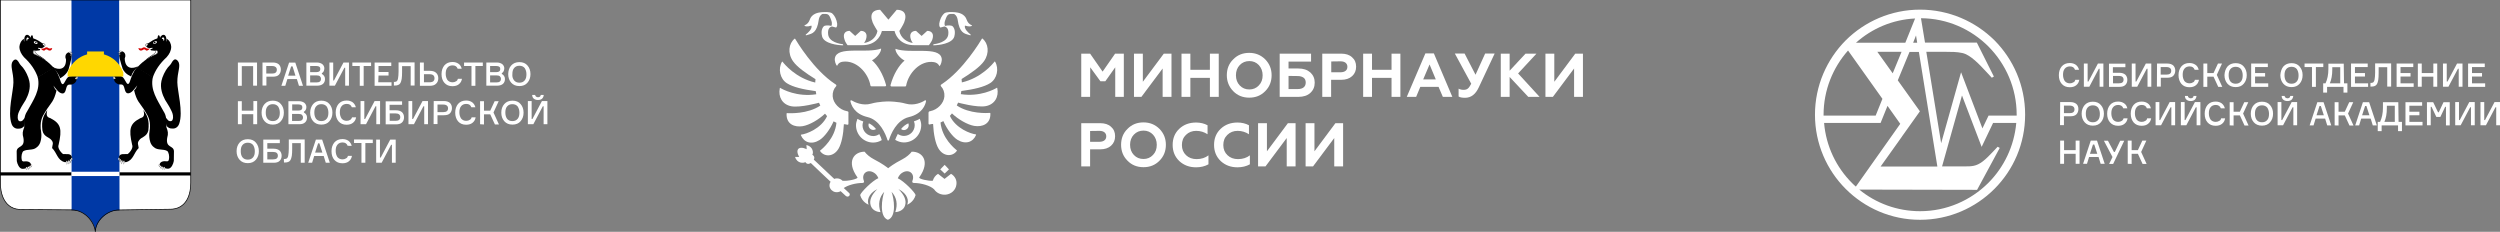 <?xml version="1.0" encoding="UTF-8"?> <!-- Generator: Adobe Illustrator 25.4.1, SVG Export Plug-In . SVG Version: 6.00 Build 0) --> <svg xmlns="http://www.w3.org/2000/svg" xmlns:xlink="http://www.w3.org/1999/xlink" id="Layer_1" x="0px" y="0px" viewBox="0 0 1920 178" style="enable-background:new 0 0 1920 178;" xml:space="preserve"><rect x="0" y="0" width="1920" height="178" fill="#808080" stroke="none"/> <style type="text/css"> .st0{fill:#FFFFFF;} .st1{fill-rule:evenodd;clip-rule:evenodd;fill:#FFFFFF;} .st2{fill:none;stroke:#000000;stroke-width:0.539;stroke-miterlimit:22.93;} .st3{fill-rule:evenodd;clip-rule:evenodd;fill:#0039A6;} .st4{fill:none;stroke:#000000;stroke-width:0.118;stroke-miterlimit:22.93;} .st5{fill-rule:evenodd;clip-rule:evenodd;fill:#D81200;} .st6{fill-rule:evenodd;clip-rule:evenodd;} .st7{fill:none;stroke:#000000;stroke-width:0.269;stroke-miterlimit:22.93;} .st8{fill-rule:evenodd;clip-rule:evenodd;fill:#D20000;} .st9{fill:none;stroke:#000000;stroke-width:0.118;stroke-miterlimit:22.931;} .st10{fill-rule:evenodd;clip-rule:evenodd;fill:#FFD700;} </style> <g> <g> <path class="st0" d="M837.2,74.4h-6.8V41.2h6.8l9.6,13.8l9.6-13.8h6.7v33.2h-6.6V51.7l-7.6,10.7h-3.8l-7.8-10.7L837.2,74.4 L837.2,74.4z"></path> <path class="st0" d="M876.6,74.4h-5.7V41.2h6.8v21.6l16.1-21.6h5.9v33.2h-6.8V52.6L876.6,74.4z"></path> <path class="st0" d="M914.2,74.4h-6.8V41.2h6.8v12.4h15V41.2h6.8v33.2h-6.8V59.8h-15V74.4z"></path> <path class="st0" d="M942.2,57.8c0-4.9,1.6-9,4.9-12.2c3.3-3.4,7.4-5,12.3-5c4.9,0,9,1.7,12.3,5c3.3,3.4,4.9,7.4,4.9,12.2 s-1.6,8.9-4.9,12.2c-3.3,3.4-7.4,5-12.3,5c-5,0-9.1-1.7-12.3-5C943.9,66.7,942.2,62.6,942.2,57.8z M952.1,65.6 c2,2.1,4.4,3.1,7.4,3.1c2.9,0,5.3-1,7.3-3.1s2.9-4.6,2.9-7.8c0-3.1-1-5.7-2.9-7.8c-2-2.1-4.4-3.1-7.3-3.1s-5.4,1-7.4,3.1 c-1.9,2-2.9,4.6-2.9,7.8S950.2,63.6,952.1,65.6z"></path> <path class="st0" d="M997.1,74.4h-14.3V41.2h24.1v6.1h-17.3v5.3h7.5c3.9,0,6.9,1,9.2,3c2.3,2.1,3.4,4.7,3.4,7.9 c0,3.2-1.1,5.8-3.4,7.9C1004.1,73.4,1001,74.4,997.1,74.4z M989.6,58.3v10.1h7c2,0,3.5-0.4,4.6-1.3s1.6-2.1,1.6-3.7 c0-1.6-0.5-2.9-1.6-3.7s-2.6-1.3-4.6-1.3L989.6,58.3L989.6,58.3z"></path> <path class="st0" d="M1022.4,74.4h-6.9V41.2h14.5c3.6,0,6.4,0.9,8.4,2.8c2.1,1.8,3.1,4.2,3.1,7.2s-1,5.4-3.1,7.3 c-2.1,1.9-4.9,2.8-8.4,2.8h-7.7v13.1H1022.4z M1022.4,47.2v8.3h7.2c1.6,0,2.9-0.4,3.8-1.1c0.9-0.7,1.4-1.7,1.4-3.1 s-0.5-2.3-1.4-3.1c-0.9-0.7-2.2-1.1-3.8-1.1L1022.4,47.2L1022.4,47.2z"></path> <path class="st0" d="M1053.7,74.4h-6.8V41.2h6.8v12.4h15V41.2h6.8v33.2h-6.8V59.8h-15V74.4z"></path> <path class="st0" d="M1087.6,74.4h-7.2l14.3-33.4h6.5l14.2,33.4h-7.3l-3.3-7.7h-14L1087.6,74.4z M1097.9,49.5L1093,61h9.7 L1097.9,49.5z"></path> <path class="st0" d="M1125.2,75.1c-2.3,0-4-0.3-5-1v-6c1.1,0.6,2.4,0.9,3.8,0.9c1.4,0,2.5-0.3,3.3-1c0.8-0.6,1.6-1.8,2.6-3.7 l-12.6-23.2h7.5l8.4,16.3l7.4-16.3h7.3l-12.2,26C1133.2,72.5,1129.7,75.1,1125.2,75.1z"></path> <path class="st0" d="M1159.4,74.4h-6.8V41.2h6.8v13.1l12.2-13.1h8.4l-14.1,15.2l16.5,18h-8.7l-14.3-15.3L1159.4,74.4L1159.4,74.4z "></path> <path class="st0" d="M1192.6,74.4h-5.7V41.2h6.8v21.6l16.1-21.6h5.9v33.2h-6.8V52.6L1192.6,74.4z"></path> <path class="st0" d="M837.2,127.8h-6.8V94.6h14.5c3.6,0,6.4,0.9,8.4,2.8c2.1,1.8,3.1,4.2,3.1,7.2s-1,5.4-3.1,7.3s-4.9,2.8-8.4,2.8 h-7.7V127.8z M837.2,100.6v8.3h7.2c1.6,0,2.9-0.4,3.8-1.1c0.9-0.7,1.4-1.7,1.4-3.1s-0.5-2.3-1.4-3.1c-0.9-0.7-2.2-1.1-3.8-1.1 L837.2,100.6L837.2,100.6z"></path> <path class="st0" d="M861,111.2c0-4.9,1.6-9,4.9-12.2c3.3-3.4,7.4-5,12.3-5c4.9,0,9,1.7,12.3,5c3.3,3.4,4.9,7.4,4.9,12.2 c0,4.8-1.6,8.9-4.9,12.2c-3.3,3.4-7.4,5-12.3,5c-5,0-9.1-1.7-12.3-5C862.6,120.1,861,116,861,111.2z M870.8,119 c2,2.1,4.4,3.1,7.4,3.1c2.9,0,5.3-1,7.3-3.1s2.9-4.6,2.9-7.8c0-3.1-1-5.7-2.9-7.8c-2-2.1-4.4-3.1-7.3-3.1c-2.9,0-5.4,1-7.4,3.1 c-1.9,2-2.9,4.6-2.9,7.8S868.9,117,870.8,119z"></path> <path class="st0" d="M918.6,128.5c-5.2,0-9.4-1.6-12.9-4.8c-3.4-3.3-5.1-7.4-5.1-12.4c0-5.1,1.7-9.2,5.1-12.4 c3.4-3.2,7.7-4.8,12.9-4.8c3.2,0,6.2,0.7,8.8,2.1v6.9c-2.6-1.7-5.5-2.6-8.7-2.6c-3.1,0-5.8,1-7.9,3.1c-2.1,2-3.1,4.6-3.1,7.8 s1.1,5.8,3.2,7.8c2.1,2,4.8,3,8.1,3c3.6,0,6.7-1,9.1-2.9v6.9C925.4,127.7,922.2,128.5,918.6,128.5z"></path> <path class="st0" d="M950.4,128.5c-5.2,0-9.4-1.6-12.9-4.8c-3.4-3.3-5.1-7.4-5.1-12.4c0-5.1,1.7-9.2,5.1-12.4 c3.4-3.2,7.7-4.8,12.9-4.8c3.2,0,6.2,0.7,8.8,2.1v6.9c-2.6-1.7-5.5-2.6-8.7-2.6c-3.1,0-5.8,1-7.9,3.1c-2.1,2-3.1,4.6-3.1,7.8 s1.1,5.8,3.2,7.8c2.1,2,4.8,3,8.1,3c3.6,0,6.7-1,9.1-2.9v6.9C957.2,127.7,954,128.5,950.4,128.5z"></path> <path class="st0" d="M971.9,127.8h-5.7V94.6h6.8v21.6l16.1-21.6h5.9v33.2h-6.8V106L971.9,127.8z"></path> <path class="st0" d="M1008.4,127.8h-5.7V94.6h6.8v21.6l16.1-21.6h5.9v33.2h-6.8V106L1008.4,127.8z"></path> </g> <g> <path class="st0" d="M713.1,86.5c0.1-0.6,0.3-0.9,0.8-1c0.3-0.1,0.4-0.1,0.8-0.2c5.1-1,10.2-5.8,10.6-11.3 c0.2-3.1-0.8-5.8-2.6-7.7c-0.4-0.4-0.3-1.1,0.2-1.4c0.2-0.1,0.4-0.3,0.6-0.4c16.3-10.8,29.4-32.7,30.7-34.9c0.1-0.1,0.2-0.1,0.3,0 c4.6,3.7,5.6,11.2,1.2,17.4c-3,4.3-9.9,9.2-17.2,13.7c0.1,0.8,0.2,1.7,0.2,2.6c15.1-3.5,23.8-14.3,25.1-16c0.1-0.1,0.3-0.1,0.4,0 c3.2,5.4,1.6,13.1-3.7,16.5c-4.7,3-12.5,4.8-22.2,6.1c-0.1,0.8-0.3,1.6-0.4,2.4c14.8,2.3,25.9-3.8,27.7-4.9c0.1-0.1,0.3,0,0.3,0.2 c1.4,6.8-2,12.6-8.8,13.9c-6.8,1.3-21.3-2.7-21.3-2.7l0,0c-0.3,0.8-0.6,1.5-1,2.2c9.7,6.6,23.4,5.9,25.5,5.7 c0.1,0,0.3,0.1,0.3,0.3c0.4,8.3-6.3,10.7-12.4,9.7c-5.2-0.9-12.3-5-17.1-9.6c-0.5,0.7-1.1,1.3-1.6,1.9 c4.5,9.7,16.1,13.8,19.9,14.2c0.2,0,0.3,0.3,0.2,0.5c-2.4,5.6-8.2,7.5-14.4,3.6c-3.6-2.3-8-8.1-10.7-14.3 c-0.7,0.4-1.5,0.8-2.2,1.1c1.2,12.1,10.7,19.9,12.5,21.3c0.1,0,0.1,0.1,0.1,0.2s0,0.2-0.1,0.3c-3.2,4.5-10.2,4.6-14.1-1.9 c-2.3-3.9-3.7-10.8-4.1-18.8c-0.7,0-1.6,0.1-2.7,0.4c-0.4,0.1-0.8-0.2-0.8-0.7C713.1,94.9,713.1,86.5,713.1,86.5z"></path> <path class="st0" d="M651.7,86.5c-0.1-0.6-0.3-0.9-0.8-1c-0.3-0.1-0.4-0.1-0.8-0.2c-5.1-1-10.2-5.8-10.6-11.3 c-0.2-3.1,0.8-5.8,2.6-7.7c0.4-0.4,0.3-1.1-0.2-1.4c-0.2-0.1-0.4-0.3-0.6-0.4c-16.3-10.7-29.4-32.6-30.7-34.8 c-0.1-0.1-0.2-0.1-0.3,0c-4.6,3.7-5.6,11.2-1.2,17.4c3,4.3,9.9,9.2,17.2,13.7c-0.1,0.8-0.2,1.7-0.2,2.6 c-15.1-3.5-23.8-14.3-25.1-16c-0.1-0.1-0.3-0.1-0.4,0c-3.2,5.4-1.6,13.1,3.7,16.5c4.7,3,12.5,4.8,22.2,6.1 c0.1,0.8,0.3,1.6,0.4,2.4c-14.8,2.3-25.9-3.8-27.7-4.9c-0.1-0.1-0.3,0-0.3,0.2c-1.4,6.8,2,12.6,8.8,13.9s21.3-2.7,21.3-2.7l0,0 c0.3,0.8,0.6,1.5,1,2.2c-9.8,6.6-23.5,5.9-25.6,5.8c-0.1,0-0.3,0.1-0.3,0.3c-0.4,8.3,6.3,10.7,12.4,9.7c5.2-0.9,12.3-5,17.1-9.6 c0.5,0.7,1.1,1.3,1.6,1.9c-4.5,9.7-16.1,13.8-19.9,14.2c-0.2,0-0.3,0.3-0.2,0.5c2.4,5.6,8.2,7.5,14.4,3.6c3.6-2.3,8-8.1,10.7-14.3 c0.7,0.4,1.5,0.8,2.2,1.1c-1.2,12.1-10.7,19.9-12.5,21.3c-0.1,0-0.1,0.1-0.1,0.2s0,0.2,0.1,0.3c3.2,4.5,10.2,4.6,14.1-1.9 c2.3-3.9,3.7-10.8,4.1-18.8c0.7,0,1.6,0.1,2.7,0.4c0.4,0.1,0.8-0.2,0.8-0.7v-8.6H651.7z"></path> <path class="st0" d="M735.3,123.4L735.3,123.4L735.3,123.4z"></path> <path class="st0" d="M650.9,34.7L650.9,34.7L650.9,34.7z"></path> <path class="st0" d="M650.9,34.7h11.3c9.5,0,13.8-5.8,15.1-10.9h9.7c1.3,5.1,5.6,10.9,15.1,10.9h11.3c0,0,2-2.7,2.5-4 c1.8-4.8-0.5-7-3.8-7l-4.3,3.9l-4.3-3.9c-3.3,0-5.6,2.2-3.8,7c0.2,0.6,0.8,1.5,1.3,2.3c-4-0.6-9.1-3.3-10.3-9.2c0,0,3-4.7,3.7-6.6 c2.7-6.9-0.7-9.7-5.7-9.7l-6.4,7.6l-6.4-7.6c-5,0-8.4,2.8-5.7,9.7c0.7,1.9,3.7,6.6,3.7,6.6c-1.1,5.9-6.2,8.6-10.3,9.2 c0.5-0.8,1.1-1.7,1.3-2.3c1.8-4.8-0.5-7-3.8-7l-4.3,3.9l-4.3-3.9c-3.3,0-5.6,2.2-3.8,7C648.9,32,650.9,34.7,650.9,34.7z"></path> <path class="st0" d="M669.3,66.3h10.5c0.5,0,0.9-0.5,0.7-1c-2.3-8.4-6.4-15.1-10.8-19c3.5-1.7,7.2-6.2,7-9 c-11.3,4.1-33.7-2.3-35.5,7.3c-0.4,2,0.6,5.1,1.7,6c0.2-0.6,1.2-2.8,4.3-3.2c10.4-1.4,19.6,8.5,21.3,18.3 C668.6,66.1,668.9,66.3,669.3,66.3z"></path> <path class="st0" d="M723.2,44.8L723.2,44.8c-1.8-9.6-24.2-3.2-35.5-7.3c-0.2,2.8,3.5,7.3,7,9c-4.4,3.8-8.5,10.5-10.8,18.9 c-0.1,0.5,0.2,1,0.8,1h10.5c0.4,0,0.7-0.3,0.7-0.6c1.8-9.8,11-19.7,21.3-18.1c3.1,0.5,4.1,2.6,4.3,3.2 C722.6,49.9,723.6,46.8,723.2,44.8z"></path> <g> <path class="st0" d="M695.6,79.6c-5.9-1.7-13.3-1.7-13.3-1.7s-7.4,0-13.3,1.7c-6.5,1.9-12.6-1.1-15-2.5c-0.4-0.3-1,0.1-0.9,0.6 c0.6,2.9,3,9.8,13.1,12.2c9.6,2.2,14,13.2,15.4,17.7c0.2,0.5,0.9,0.5,1.1,0c1.4-4.5,5.8-15.4,15.4-17.7 c10.1-2.4,12.6-9.3,13.1-12.2c0.1-0.5-0.4-0.9-0.9-0.6C708.3,78.5,702.1,81.5,695.6,79.6z"></path> <path class="st0" d="M692,99.1c0.6,0.5,1.3,0.8,2.2,0.8c2,0,3.7-1.7,3.7-3.7c0-0.5-0.1-1-0.3-1.5C695.4,95.7,693.5,97.2,692,99.1 z"></path> <path class="st0" d="M701.9,93.2c0.4,0.9,0.6,1.9,0.6,2.9c0,4.6-3.7,8.3-8.3,8.3c-1.7,0-3.3-0.6-4.7-1.5c-0.9,1.7-1.6,3.3-2,4.5 c2,1.2,4.3,2,6.7,2c7.3,0,13.3-5.9,13.3-13.3c0-1.7-0.5-3.4-1.1-4.9C705.1,92,703.5,92.7,701.9,93.2z"></path> <path class="st0" d="M675.3,103c-1.3,0.9-2.9,1.5-4.6,1.5c-4.6,0-8.3-3.7-8.3-8.3c0-1,0.3-2,0.6-2.9c-1.7-0.6-3.2-1.2-4.5-2 c-0.6,1.6-1.1,3.2-1.1,4.9c0,7.3,5.9,13.3,13.2,13.3c2.4,0,4.7-0.7,6.6-1.9C676.9,106.3,676.2,104.7,675.3,103z"></path> <path class="st0" d="M667.3,94.7c-0.2,0.4-0.3,0.9-0.3,1.4c0,2,1.7,3.7,3.7,3.7c0.8,0,1.5-0.3,2.1-0.7 C671.3,97.3,669.5,95.7,667.3,94.7z"></path> </g> <path class="st1" d="M746.4,19.9c0.2-0.1,0.2-0.3,0-0.4c-4.6-2.2-3.2-4.9-5.9-7.4c-2.8-2.7-7.2-2.7-8.2-2.8 c-4.9-0.3-6.5,0.5-7,0.9c-0.9,0.8-2.5,2.4-3.5,5.8c-1,3.3-0.2,4.6,0.2,5c0.1,0.1,0.3,0.2,0.5,0.1c0.7-0.2,2.8-0.8,2.9-0.8 c1.2,0.3,3.4,1.4,2.9,6c-0.6,6.1-9.1,7.4-11.4,7.7l-0.2,0.8c4,0,14.6-1.2,16.2-6.7c1.5-5.6-1.3-7.9-1.3-7.9 c-0.7-0.8-3.7-0.9-5.7-0.3c-0.1,0.1-1.1-1.3,0-4.3l0,0c1.8-5.3,2.7-4.9,6.3-4.9c0.4,0,0.8,0.1,1.1,0.4c2.4,1.8,2.2,5,2.8,7.4 c1.9,7.8,5.9,7.5,9,8.6c0.3,0.1,0.6-0.3,0.3-0.6c-1.9-1.5-4.8-4.2-4.4-6.6c0-0.1,0.2-0.2,0.3-0.2 C742.3,19.9,744.2,20.8,746.4,19.9z"></path> <path class="st1" d="M617.9,19.9c-0.2-0.1-0.2-0.3,0-0.4c4.6-2.2,3.2-4.9,5.9-7.4c2.8-2.7,7.2-2.7,8.2-2.8c4.9-0.3,6.5,0.5,7,0.9 c0.9,0.8,2.5,2.4,3.5,5.8c1,3.3,0.2,4.6-0.2,5c-0.1,0.1-0.3,0.2-0.5,0.1c-0.7-0.2-2.8-0.8-2.9-0.8c-1.2,0.3-3.4,1.4-2.9,6 c0.6,6.1,9.1,7.4,11.4,7.7l0.2,0.8c-4,0-14.6-1.2-16.2-6.7c-1.5-5.6,1.3-7.9,1.3-7.9c0.7-0.8,3.7-0.9,5.7-0.3 c0.1,0.1,1.1-1.3,0-4.3l0,0c-1.8-5.3-2.7-4.9-6.3-4.9c-0.4,0-0.8,0.1-1.1,0.4c-2.4,1.8-2.2,5-2.8,7.4c-1.9,7.8-5.9,7.5-9,8.6 c-0.3,0.1-0.6-0.3-0.3-0.6c1.9-1.5,4.8-4.2,4.4-6.6c0-0.1-0.2-0.2-0.3-0.2C622,19.9,620.1,20.8,617.9,19.9z"></path> <path class="st0" d="M730.4,133.5l-5,3.9l0,0l-5-3.9c-2,1.2-3.4,3.1-4,5.3c-3,0.4-11.2-1.4-10.4-2.6c8.8-12.4,2.3-19.9-5.8-19.7 c-1.4,1.9-4,4.2-7.3,5.9c-6.6,3.4-9.8,6-10.8,6.8c-1-0.8-4.2-3.4-10.8-6.8c-3.3-1.7-5.9-4-7.3-5.9c-8,0-14.3,7.4-5.5,19.7 c0.8,1.2-7.6,3.1-11.5,2.6c-1-1.1-2.5-1.8-4.2-1.8c-0.7,0-1.4,0.1-2.1,0.4c0,0-15.5-14.6-15.7-14.8l0.1-0.3 c0.9-1.6-0.5-3.4-1.3-3.3c1-1.2,1-6.4-4.5-7.6c0.2,1,0.2,3.2,0.2,3.2s-4.2-2.3-6.4-0.3c-1.9,2.2,0.7,6.2,0.7,6.2s-2.2,0.1-3.2,0 c1.6,5.3,6.8,4.9,8,3.9c-0.1,0.8,1.8,2.1,3.4,1.1l0.7-0.3c0.1,0.2,15.2,14.4,15.2,14.4c-0.7,1-1,2.3-0.8,3.6 c0.4,2.1,2.1,3.8,4.3,4.3c1.6,0.3,3.1,0,4.2-0.7l4,3.7c0.4,0.3,0.8,0.5,1.4,0.5c1-0.1,1.7-0.9,1.6-1.8c0-0.4-0.2-0.8-0.5-1 c-0.1-0.1-4.1-3.8-4.1-3.8c3.3-2.3,9.4-3.9,14.5-3.9c0.9,0,1.3-0.8,1-1.5c-2.3-5.6,2.7-9.6,7.8-6.3c1.1,0.7,2.3,1.8,3.3,4.1 c-4.7,2-13.5,10.9-14,13c1.6,5.7,6.5,7.4,6.5,7.4c-1.2-2.7-0.7-8.2,6.7-12c-4.6,4.6-6.3,8.7-5.1,12.6c1.1,3.6,4.7,5,7.5,5.1 c-1.9-5.9-1.1-11.3,2.9-15.6c-1.7,4.7-4.1,19.1,2.8,21.5l0,0l0,0c7-2.4,4.6-16.8,2.8-21.5c4,4.3,4.9,9.6,2.9,15.6 c2.7-0.1,6.4-1.5,7.5-5.1c1.2-3.9-0.5-8-5.1-12.6c7.4,3.8,8,9.3,6.7,12c0,0,4.9-1.7,6.5-7.4c-0.5-2.1-8.9-10.7-13.7-12.9 c1.1-2.4,2.2-3.5,3.4-4.2c5.1-3.3,10.1,0.7,7.8,6.3c-0.3,0.7,0.1,1.5,1,1.5c5.8,0,12.9,2.1,15.7,4.9c1.8,2.7,5.1,4.4,8.9,4.1 c4.3-0.4,7.7-3.6,8.2-7.6C735.1,138.3,733.3,135.2,730.4,133.5z"></path> <polygon class="st0" points="728.8,130.1 725.5,126.6 722.1,130.1 725.5,133.3 "></polygon> </g> </g> <g> <g> <path class="st1" d="M58.7,0H0.3v140.4c-0.1,7.2,2.4,21.1,17,20.5l41.5,0.3L58.7,0L58.7,0z"></path> <path class="st2" d="M58.7,0H0.3v140.4c-0.1,7.2,2.4,21.1,17,20.5l41.5,0.3L58.7,0L58.7,0z"></path> <path class="st1" d="M87.6,0h58.9v140.4c0.1,7.2-2.3,20.8-16.8,20.3l-42,0.6L87.6,0L87.6,0z"></path> <path class="st2" d="M87.6,0h58.9v140.4c0.1,7.2-2.3,20.8-16.8,20.3l-42,0.6L87.6,0L87.6,0z"></path> <path class="st3" d="M54.9,0h36.6l0.3,161.3c-9.9,0-18.5,8.9-18.5,17.1c0-7.5-7.9-17.2-18.3-17.1L54.9,0L54.9,0z"></path> <rect x="0.1" y="132.4" width="54.8" height="2.3"></rect> <rect x="0.1" y="132.4" class="st4" width="54.8" height="2.3"></rect> <rect x="91.7" y="132.4" width="54.8" height="2.3"></rect> <rect x="91.7" y="132.4" class="st4" width="54.8" height="2.3"></rect> <rect x="54.9" y="131.9" class="st0" width="36.8" height="3.3"></rect> <polygon class="st5" points="21.5,128.4 19.8,127.9 22.1,126.1 23.9,126.6 "></polygon> <polygon class="st4" points="21.5,128.4 19.8,127.9 22.1,126.1 23.9,126.6 "></polygon> <polygon class="st5" points="18.7,127.7 17,127.2 19.2,125.3 21,125.8 "></polygon> <polygon class="st4" points="18.7,127.7 17,127.2 19.2,125.3 21,125.8 "></polygon> <path class="st6" d="M9.8,47.1c0.7-1.1,2-1.9,3.2-1c1.3,1.2,1.2,1.5,2.3,3.2c0.4,0.7,1.3,1.4,2.3,2.6c2,2.4,4.3,7.2,4.9,10.3 c1.2,5.5-0.7,10.6-2.8,14.6c-1.4,2.4-3.1,4.7-4.3,7.3c-1,2-1.9,3.6-1.8,6.3c0.1,1.6,0.6,3.1,2.6,2.7c0.9-0.1,1.5-0.9,2.3-1.9 c0.2-0.2,0.6-0.5,0.7-0.8c-0.2,2.4,0.2,4.8-0.8,6.6c-1,1.2-2.5,1.9-4.1,1.8c-2.3,0.3-4.5-1-5.4-3.6c-3.3-9.2,1.4-25.3,1.4-31.9 C10.4,55.2,7.4,50.4,9.8,47.1"></path> <path class="st6" d="M18.4,29.8c-0.2,0.8-0.1,1.6,0.3,2.4c-0.2-2.2-0.2-4,1.2-5.2c1.3-0.8,3.1,0.4,3.6,2.1c0-0.8,0.6-2.3,1.1-2 c0.8,0,0.5,1.6,1,2.4c2.6,0.8,4.6,2.1,6.6,3.5c0.9,0.7,1.5,0.8,1.7,1.7c0.2,2.3-1.9,2.5-4.6,2c-0.6,0.6,0.9,1,1.5,1 c0.1,0.4-0.1,0.9-0.5,1c-1.3,0.2-2.8,0.3-4.2,0.1c-1,0.1-1.4,2,0.6,3c7,2.8,10.8,6.3,14.7,10.3l-12.3,7.5 c-1.9-5.6-5.3-10.7-10.7-15.7c-2.1-2.4-3.4-4.8-3.5-7.9C15,33.9,16.1,31.1,18.4,29.8"></path> <path class="st1" d="M27.8,31.9c0.8,0.3,1.1,0.8,1,1.4c-0.1,0.7-1.1,0.6-1.9,0.2c-0.8-0.4-1-1-0.9-1.4 C26.2,31.6,27,31.6,27.8,31.9"></path> <path class="st6" d="M27.6,32.1c0.3,0,0.5,0.3,0.5,0.6s-0.3,0.5-0.6,0.5S27,33,27,32.7C27,32.4,27.3,32.1,27.6,32.1L27.6,32.1"></path> <path class="st1" d="M32.9,33.4c0.6,0.2,1.1,0.1,1.6,0.7c0.5,1.1-0.6,2-0.7,1.7c0-0.4,0-1-0.2-1c-0.2-0.1-0.4,0.3-0.5,0.5 C32.9,34.8,32.9,34.4,32.9,33.4z"></path> <path class="st7" d="M32.9,33.4c0.6,0.2,1.1,0.1,1.6,0.7c0.5,1.1-0.6,2-0.7,1.7c0-0.4,0-1-0.2-1c-0.2-0.1-0.4,0.3-0.5,0.5 C32.9,34.8,32.9,34.4,32.9,33.4z"></path> <path class="st8" d="M31,37.3c1-0.1,1.9,0.3,3.1-0.3c1-0.8,2-1,3.4,0.1c0.7,0.4,1.8-0.1,2.6-0.2c-0.1,1-0.8,2.2-2.3,1.9 c-1-0.1-1.1-0.8-2.2-0.9c-1,0.1-1,0.9-1.8,1C32.3,38.7,32.3,37.9,31,37.3"></path> <path class="st1" d="M25.5,39.8c0.2-0.8,0.7-0.9,1.9-0.8c-0.7,0.1-0.8,0.9-0.3,1.4c1.2,1.5,5,3.5,7.7,5.7 c-2.6-1.8-5.3-3.3-8.2-4.5C25.8,41.2,25.3,40.7,25.5,39.8z"></path> <path class="st7" d="M25.5,39.8c0.2-0.8,0.7-0.9,1.9-0.8c-0.7,0.1-0.8,0.9-0.3,1.4c1.2,1.5,5,3.5,7.7,5.7 c-2.6-1.8-5.3-3.3-8.2-4.5C25.8,41.2,25.3,40.7,25.5,39.8z"></path> <path class="st1" d="M20.8,28.9c0.6-0.4,1.3,0.3,1.3,1.1c-1-0.2-1.2,0.3-1.3,1.6C20.1,31.1,20.1,29.4,20.8,28.9"></path> <path class="st6" d="M53.8,40.5c-0.9-1.2-5,1-3.1,5.2c0.1,8.4-6,8-9.9,5.9c2,3.1,4.2,4.7,5.3,8.5c0,0.1,4.8-2.3,6.5-6.6 C53.6,49.6,56.6,40.7,53.8,40.5"></path> <path class="st1" d="M55.1,40.5c-1-0.5-1-0.2-1.6,0.3c-0.3,0-0.5-0.2-0.5-0.5c0-0.2,0.1-0.4,0.3-0.4C54,39.6,54.7,39.9,55.1,40.5z "></path> <path class="st4" d="M55.1,40.5c-1-0.5-1-0.2-1.6,0.3c-0.3,0-0.5-0.2-0.5-0.5c0-0.2,0.1-0.4,0.3-0.4C54,39.6,54.7,39.9,55.1,40.5z "></path> <path class="st1" d="M56,41.3c-1-0.5-1-0.2-1.6,0.3c-0.3,0-0.5-0.2-0.5-0.5c0-0.2,0.1-0.4,0.3-0.5C54.9,40.5,55.7,40.8,56,41.3z"></path> <path class="st4" d="M56,41.3c-1-0.5-1-0.2-1.6,0.3c-0.3,0-0.5-0.2-0.5-0.5c0-0.2,0.1-0.4,0.3-0.5C54.9,40.5,55.7,40.8,56,41.3z"></path> <path class="st1" d="M55.7,42.5c-0.8-0.4-0.9-0.2-1.3,0.2c-0.2,0-0.4-0.2-0.4-0.4s0.1-0.3,0.2-0.4C54.7,41.8,55.4,42,55.7,42.5z"></path> <path class="st4" d="M55.7,42.5c-0.8-0.4-0.9-0.2-1.3,0.2c-0.2,0-0.4-0.2-0.4-0.4s0.1-0.3,0.2-0.4C54.7,41.8,55.4,42,55.7,42.5z"></path> <path class="st6" d="M32.6,100.3c-1-8.3,0.9-11.6,3.7-15.8c-0.7,3.3-0.9,5.4,2.3,6.2c8.2,4.2,9.2,8.3,6.4,20.6 c-0.9,1.9,1.1,5.2,3.4,7c2.7,0.3,5.8-0.8,6.8,2.2c0.1,2.5-2,4.4-5.6,4c-5.6-1.5-5.8-7.1-9.6-10.8c0.2-2.5,1.4-3.8-0.4-6 C38,105.3,33.7,105.3,32.6,100.3"></path> <path class="st6" d="M29,59.3l12.2-7.6c3.1,3.9,4.2,7.3,5.6,11.4c1,2.3,1.9,2,3.3-0.8c1.5-2.7,1.9-3,3.4-3.8h5.4 c0.1,0.3,0.1,0.7,0,1c0,1.6,0.1,4.3-4,5.5c-1.5,0.1-2.2-0.3-3.1,0.6c-1.4,1.7-1,6.2-3.8,6.2c-2.6-0.2-4.3-2.6-7-6.1 c0.7,1.4,1,2.7,2.4,3.8c-2,8.4-4.3,9.6-7.2,14.1c-2.2,3.7-4.9,6.6-5,12.8c-0.2,3.1,0.9,5.4,0.5,9.2c-0.2,1.8-0.6,5.6-3.7,7.7 c-2.7,2.4-7.1,1-10.1,2.8c-1,0.9-1.8,3.8-1.2,6.5c0,0.8,0.6,1.3,1.3,1.4c3-0.4,5.2,0.2,5.8,2.2c0.2,1.8-5,3.9-7,3.4 c-2.1-0.4-3.5-3.6-3.9-5.9c0-2.5,0-5.1-0.1-7.5c0.3-4.7,6.5-2.2,5.2-10.2c-1-3.4-0.6-5.2,0.6-8.2c0-4.4-0.4-8.4,2.3-12.4 C25.7,76.7,31.3,69.1,29,59.3"></path> <path class="st1" d="M50.8,123.8c0.3-0.4,0.6-0.4,1-0.1c0.4,1,0,1.7-0.4,2.5C51.3,125.1,50.6,124.4,50.8,123.8z"></path> <path class="st4" d="M50.8,123.8c0.3-0.4,0.6-0.4,1-0.1c0.4,1,0,1.7-0.4,2.5C51.3,125.1,50.6,124.4,50.8,123.8z"></path> <path class="st1" d="M52.2,123.7c0.1-0.3,0.4-0.6,0.7-0.5c0.2,0,0.4,0.1,0.5,0.3c0.3,1-0.3,1.6-0.6,2.4 C52.8,124.5,52.3,124.6,52.2,123.7z"></path> <path class="st4" d="M52.2,123.7c0.1-0.3,0.4-0.6,0.7-0.5c0.2,0,0.4,0.1,0.5,0.3c0.3,1-0.3,1.6-0.6,2.4 C52.8,124.5,52.3,124.6,52.2,123.7z"></path> <path class="st1" d="M53.6,122.7c0-0.4,0.9-0.7,1-0.2c0.3,1-0.4,1.5-0.7,2.3C54.2,123.6,53.7,123.7,53.6,122.7z"></path> <path class="st4" d="M53.6,122.7c0-0.4,0.9-0.7,1-0.2c0.3,1-0.4,1.5-0.7,2.3C54.2,123.6,53.7,123.7,53.6,122.7z"></path> <path class="st1" d="M54.6,121.7c0-0.4,0.5-0.9,0.9-0.1c0.4,1-0.4,1.4-0.7,2.2C55.3,122.2,54.4,122.3,54.6,121.7z"></path> <path class="st4" d="M54.6,121.7c0-0.4,0.5-0.9,0.9-0.1c0.4,1-0.4,1.4-0.7,2.2C55.3,122.2,54.4,122.3,54.6,121.7z"></path> <path class="st1" d="M19.9,128.5c0.3-0.3,0.7-0.3,1-0.1l0,0c0.4,0.8,0,1.3-0.4,2C20.3,129.6,19.7,128.9,19.9,128.5z"></path> <path class="st4" d="M19.9,128.5c0.3-0.3,0.7-0.3,1-0.1l0,0c0.4,0.8,0,1.3-0.4,2C20.3,129.6,19.7,128.9,19.9,128.5z"></path> <path class="st1" d="M21.2,128.4c0.1-0.4,0.5-0.5,0.9-0.4c0.1,0,0.2,0.1,0.3,0.2c0.3,0.9-0.3,1.3-0.7,1.9 C21.8,129,21.4,129.2,21.2,128.4z"></path> <path class="st4" d="M21.2,128.4c0.1-0.4,0.5-0.5,0.9-0.4c0.1,0,0.2,0.1,0.3,0.2c0.3,0.9-0.3,1.3-0.7,1.9 C21.8,129,21.4,129.2,21.2,128.4z"></path> <path class="st1" d="M22.5,127.7c0-0.3,0.9-0.6,1-0.1c0.3,0.9-0.4,1.2-0.7,1.8C23.2,128.4,22.6,128.4,22.5,127.7z"></path> <path class="st4" d="M22.5,127.7c0-0.3,0.9-0.6,1-0.1c0.3,0.9-0.4,1.2-0.7,1.8C23.2,128.4,22.6,128.4,22.5,127.7z"></path> <path class="st1" d="M23.6,126.8c0-0.2,0.2-0.4,0.5-0.4c0.2,0,0.3,0.1,0.4,0.3c0.4,0.8-0.4,1.1-0.7,1.7 C24.3,127.2,23.4,127.3,23.6,126.8z"></path> <path class="st4" d="M23.6,126.8c0-0.2,0.2-0.4,0.5-0.4c0.2,0,0.3,0.1,0.4,0.3c0.4,0.8-0.4,1.1-0.7,1.7 C24.3,127.2,23.4,127.3,23.6,126.8z"></path> <path class="st1" d="M59.3,57.8c0.2,1.4-0.2,1.5-0.9,2.2c-0.1,0.8,0.5,1.2,0.9,0.6C59.8,59.7,59.8,58.7,59.3,57.8z"></path> <path class="st4" d="M59.3,57.8c0.2,1.4-0.2,1.5-0.9,2.2c-0.1,0.8,0.5,1.2,0.9,0.6C59.8,59.7,59.8,58.7,59.3,57.8z"></path> <path class="st1" d="M58.6,58.1c0.2,1.3-0.2,1.4-0.9,1.9c-0.1,0.7,0.6,1.1,1,0.6C59.2,59.8,59.1,58.9,58.6,58.1z"></path> <path class="st4" d="M58.6,58.1c0.2,1.3-0.2,1.4-0.9,1.9c-0.1,0.7,0.6,1.1,1,0.6C59.2,59.8,59.1,58.9,58.6,58.1z"></path> <polygon class="st5" points="125,128.4 126.7,127.9 124.5,126 122.6,126.5 "></polygon> <polygon class="st4" points="125,128.4 126.7,127.9 124.5,126 122.6,126.5 "></polygon> <polygon class="st5" points="127.7,127.6 129.4,127.1 127.2,125.3 125.4,125.7 "></polygon> <polygon class="st4" points="127.7,127.6 129.4,127.1 127.2,125.3 125.4,125.7 "></polygon> <path class="st6" d="M136.7,47c-0.7-1.1-2-1.9-3.2-1c-1.3,1.2-1.2,1.5-2.3,3.2c-0.4,0.7-1.3,1.4-2.3,2.6c-2,2.4-4.3,7.2-4.9,10.3 c-1.2,5.5,0.7,10.6,2.8,14.6c1.4,2.4,3.1,4.7,4.3,7.3c1,2,1.9,3.6,1.8,6.3c-0.1,1.6-0.6,3.1-2.6,2.7c-0.9-0.1-1.5-0.9-2.3-1.9 c-0.2-0.2-0.6-0.5-0.7-0.8c0.2,2.4-0.2,4.8,0.8,6.6c1,1.2,2.5,1.9,4.1,1.8c2.3,0.3,4.5-1,5.4-3.6c3.3-9.2-1.4-25.3-1.4-31.9 C136.1,55.1,139.2,50.4,136.7,47"></path> <path class="st6" d="M128,29.8c0.2,0.8,0.1,1.6-0.3,2.4c0.2-2.2,0.2-4-1.2-5.2c-1.3-0.8-3.1,0.4-3.6,2.1c0-0.8-0.6-2.3-1.1-2 c-0.8,0-0.5,1.6-1,2.4c-2.6,0.8-4.6,2.1-6.6,3.5c-0.9,0.7-1.5,0.8-1.7,1.7c-0.2,2.3,1.9,2.5,4.6,2c0.6,0.6-0.9,1-1.5,1 c-0.1,0.4,0.1,0.9,0.5,1c1.3,0.2,2.8,0.3,4.2,0.1c1,0.1,1.4,2-0.6,3c-7,2.8-10.8,6.3-14.7,10.3l12.3,7.5 c1.9-5.6,5.3-10.7,10.7-15.7c2.1-2.4,3.4-4.8,3.5-7.9C131.4,33.8,130.4,31,128,29.8"></path> <path class="st1" d="M118.7,31.8c-0.8,0.3-1.1,0.8-1,1.4c0.1,0.7,1.1,0.6,1.9,0.2c0.8-0.4,1-1,0.9-1.4 C120.2,31.5,119.4,31.5,118.7,31.8"></path> <ellipse cx="118.8" cy="32.6" rx="0.6" ry="0.6"></ellipse> <ellipse class="st9" cx="118.8" cy="32.6" rx="0.6" ry="0.6"></ellipse> <path class="st1" d="M113.6,33.4c-0.6,0.2-1.1,0.1-1.6,0.7c-0.5,1.1,0.7,2,0.8,1.7c0-0.4,0-1,0.2-1c0.2-0.1,0.4,0.3,0.5,0.5 C113.6,34.8,113.6,34.4,113.6,33.4z"></path> <path class="st7" d="M113.6,33.4c-0.6,0.2-1.1,0.1-1.6,0.7c-0.5,1.1,0.7,2,0.8,1.7c0-0.4,0-1,0.2-1c0.2-0.1,0.4,0.3,0.5,0.5 C113.6,34.8,113.6,34.4,113.6,33.4z"></path> <path class="st8" d="M115.4,37.3c-1-0.1-1.9,0.3-3.1-0.3c-1-0.8-2-1-3.4,0.1c-0.7,0.4-1.8-0.1-2.6-0.2c0.1,1,0.8,2.2,2.3,1.9 c1-0.1,1.1-0.8,2.2-0.9c1,0.1,1,0.9,1.8,1C114.2,38.7,114.2,37.8,115.4,37.3"></path> <path class="st1" d="M121,39.7c-0.2-0.8-0.7-0.9-1.9-0.8c0.7,0.1,0.8,0.9,0.3,1.4c-1.2,1.5-4.6,3.3-7.3,5.5 c2.5-1.7,5.1-3.2,7.9-4.3C120.8,41.1,121.1,40.6,121,39.7z"></path> <path class="st7" d="M121,39.7c-0.2-0.8-0.7-0.9-1.9-0.8c0.7,0.1,0.8,0.9,0.3,1.4c-1.2,1.5-4.6,3.3-7.3,5.5 c2.5-1.7,5.1-3.2,7.9-4.3C120.8,41.1,121.1,40.6,121,39.7z"></path> <path class="st1" d="M125.6,28.8c-0.6-0.4-1.3,0.3-1.3,1.1c1-0.2,1.2,0.3,1.3,1.6C126.4,31,126.4,29.3,125.6,28.8"></path> <path class="st6" d="M92.7,39.8c0.9-1.3,5,0.8,3.1,5.1c0.2,8.4,6.4,8.1,10.2,5.9c-2.2,2.9-4.3,4.2-5.2,7.9c0,0.1-4.8-1.7-6.6-5.9 C93.1,49.1,89.8,40.2,92.7,39.8"></path> <path class="st1" d="M91.3,39.9c0.9-0.5,1-0.2,1.6,0.2c0.3,0,0.5-0.2,0.5-0.5c0-0.2-0.1-0.4-0.3-0.5 C92.4,38.9,91.6,39.2,91.3,39.9z"></path> <path class="st4" d="M91.3,39.9c0.9-0.5,1-0.2,1.6,0.2c0.3,0,0.5-0.2,0.5-0.5c0-0.2-0.1-0.4-0.3-0.5 C92.4,38.9,91.6,39.2,91.3,39.9z"></path> <path class="st1" d="M90.4,40.8c0.9-0.5,1-0.2,1.6,0.2c0.3,0,0.5-0.2,0.5-0.5c0-0.2-0.1-0.4-0.3-0.4C91.5,40,90.7,40.3,90.4,40.8z "></path> <path class="st4" d="M90.4,40.8c0.9-0.5,1-0.2,1.6,0.2c0.3,0,0.5-0.2,0.5-0.5c0-0.2-0.1-0.4-0.3-0.4C91.5,40,90.7,40.3,90.4,40.8z "></path> <path class="st1" d="M90.7,41.9c0.8-0.5,0.9-0.2,1.3,0.2c0.2,0,0.4-0.2,0.4-0.4s-0.1-0.3-0.3-0.4C91.6,41.1,91.1,41.4,90.7,41.9z"></path> <path class="st4" d="M90.7,41.9c0.8-0.5,0.9-0.2,1.3,0.2c0.2,0,0.4-0.2,0.4-0.4s-0.1-0.3-0.3-0.4C91.6,41.1,91.1,41.4,90.7,41.9z"></path> <path class="st6" d="M113.9,100.3c1-8.3-0.9-11.6-3.7-15.8c0.7,3.3,0.9,5.4-2.3,6.2c-8.2,4.2-9.2,8.3-6.4,20.6 c0.9,1.9-1.1,5.2-3.4,7c-2.7,0.3-5.8-0.8-6.8,2.2c-0.1,2.5,2,4.4,5.6,4c5.6-1.5,5.8-7.1,9.6-10.8c-0.2-2.5-1.4-3.8,0.4-6 C108.4,105.2,112.7,105.2,113.9,100.3"></path> <path class="st6" d="M117.4,59.2l-12.2-7.6c-3.1,3.9-4.2,7.3-5.6,11.4c-1,2.3-1.9,1.9-3.3-0.8c-1.5-2.7-1.9-3-3.4-3.8h-5.4 c-0.1,0.3-0.1,0.7,0,1c0,1.6-0.1,4.3,4,5.5c1.5,0.1,2.2-0.3,3.1,0.6c1.4,1.7,1,6.2,3.8,6.2c2.6-0.2,4.3-2.6,7-6.1 c-0.7,1.4-1,2.7-2.4,3.8c2,8.4,4.3,9.6,7.2,14.1c2.2,3.7,4.9,6.6,5,12.8c0.2,3.1-0.9,5.4-0.5,9.2c0.2,1.8,0.6,5.6,3.7,7.7 c2.7,2.4,7.1,1,10.1,2.8c1,0.9,1.8,3.8,1.2,6.5c0,0.8-0.6,1.3-1.3,1.4c-3-0.4-5.2,0.2-5.8,2.2c-0.2,1.8,5,3.9,7,3.4 c2.1-0.4,3.5-3.6,3.9-5.9c0-2.5,0-5.1,0.1-7.5c-0.3-4.7-6.5-2.2-5.2-10.2c1-3.4,0.6-5.2-0.6-8.2c0-4.4,0.4-8.4-2.3-12.4 C120.8,76.6,115.2,69.1,117.4,59.2"></path> <path class="st1" d="M95.7,123.7c-0.3-0.4-0.6-0.4-1-0.1c-0.4,1,0,1.7,0.4,2.5C95.2,125.1,95.8,124.3,95.7,123.7z"></path> <path class="st4" d="M95.7,123.7c-0.3-0.4-0.6-0.4-1-0.1c-0.4,1,0,1.7,0.4,2.5C95.2,125.1,95.8,124.3,95.7,123.7z"></path> <path class="st1" d="M94.2,123.6c-0.1-0.3-0.4-0.6-0.7-0.5c-0.2,0-0.4,0.1-0.5,0.3c-0.3,1,0.3,1.6,0.6,2.4 C93.6,124.5,94.1,124.6,94.2,123.6z"></path> <path class="st4" d="M94.2,123.6c-0.1-0.3-0.4-0.6-0.7-0.5c-0.2,0-0.4,0.1-0.5,0.3c-0.3,1,0.3,1.6,0.6,2.4 C93.6,124.5,94.1,124.6,94.2,123.6z"></path> <path class="st1" d="M92.9,122.6c0-0.4-0.9-0.7-1-0.2c-0.3,1,0.4,1.5,0.7,2.3C92.2,123.5,92.9,123.6,92.9,122.6z"></path> <path class="st4" d="M92.9,122.6c0-0.4-0.9-0.7-1-0.2c-0.3,1,0.4,1.5,0.7,2.3C92.2,123.5,92.9,123.6,92.9,122.6z"></path> <path class="st1" d="M91.8,121.6c0-0.4-0.5-0.9-0.9-0.1c-0.4,1,0.4,1.4,0.7,2.2C91.3,122.2,92,122.2,91.8,121.6z"></path> <path class="st4" d="M91.8,121.6c0-0.4-0.5-0.9-0.9-0.1c-0.4,1,0.4,1.4,0.7,2.2C91.3,122.2,92,122.2,91.8,121.6z"></path> <path class="st1" d="M126.7,128.4c-0.3-0.3-0.7-0.3-1-0.1l0,0c-0.4,0.8,0,1.3,0.4,2C126.1,129.5,126.8,128.8,126.7,128.4z"></path> <path class="st4" d="M126.7,128.4c-0.3-0.3-0.7-0.3-1-0.1l0,0c-0.4,0.8,0,1.3,0.4,2C126.1,129.5,126.8,128.8,126.7,128.4z"></path> <path class="st1" d="M125.2,128.4c-0.1-0.4-0.5-0.5-0.9-0.4c-0.1,0-0.2,0.1-0.3,0.2c-0.3,0.9,0.3,1.3,0.7,1.9 C124.7,129,125,129.1,125.2,128.4z"></path> <path class="st4" d="M125.2,128.4c-0.1-0.4-0.5-0.5-0.9-0.4c-0.1,0-0.2,0.1-0.3,0.2c-0.3,0.9,0.3,1.3,0.7,1.9 C124.7,129,125,129.1,125.2,128.4z"></path> <path class="st1" d="M123.9,127.6c0-0.3-0.9-0.6-1-0.1c-0.3,0.9,0.4,1.2,0.7,1.8C123.2,128.3,123.8,128.4,123.9,127.6z"></path> <path class="st4" d="M123.9,127.6c0-0.3-0.9-0.6-1-0.1c-0.3,0.9,0.4,1.2,0.7,1.8C123.2,128.3,123.8,128.4,123.9,127.6z"></path> <path class="st1" d="M122.9,126.7c0-0.2-0.2-0.4-0.5-0.4c-0.2,0-0.3,0.1-0.4,0.3c-0.4,0.8,0.4,1.1,0.7,1.7 C122.2,127.1,123,127.2,122.9,126.7z"></path> <path class="st4" d="M122.9,126.7c0-0.2-0.2-0.4-0.5-0.4c-0.2,0-0.3,0.1-0.4,0.3c-0.4,0.8,0.4,1.1,0.7,1.7 C122.2,127.1,123,127.2,122.9,126.7z"></path> <path class="st1" d="M87.2,57.7c-0.2,1.4,0.2,1.5,0.9,2.2c0.1,0.8-0.5,1.2-0.9,0.6C86.7,59.7,86.7,58.6,87.2,57.7z"></path> <path class="st4" d="M87.2,57.7c-0.2,1.4,0.2,1.5,0.9,2.2c0.1,0.8-0.5,1.2-0.9,0.6C86.7,59.7,86.7,58.6,87.2,57.7z"></path> <path class="st1" d="M87.8,58c-0.2,1.3,0.2,1.4,0.9,1.9c0.1,0.7-0.6,1.1-1,0.6C87.3,59.7,87.3,58.8,87.8,58z"></path> <path class="st4" d="M87.8,58c-0.2,1.3,0.2,1.4,0.9,1.9c0.1,0.7-0.6,1.1-1,0.6C87.3,59.7,87.3,58.8,87.8,58z"></path> <path class="st10" d="M51.9,58.8h42.8v-3.1c0,0,0,0,0-0.1c-3.1-7.7-8.4-11.8-14.1-13.6c-0.1,0-0.6-0.2-0.8-0.2v-0.1v-2.2H66.9v2.3 c0,0,0.1,0,0,0s-0.4,0.1-0.5,0.1c-5.6,1.7-11.3,5.7-14.4,13.6l0,0L51.9,58.8"></path> <path class="st2" d="M54.8,161.2c11.7,0,18.4,11.2,18.4,17.3c0-9.5,9.5-17.3,18.5-17.3"></path> <line class="st2" x1="54.9" y1="0" x2="91.4" y2="0"></line> </g> <path class="st0" d="M182.7,48h14.7v17.8h-3v-15h-8.7v15.1h-3V48L182.7,48z M201.7,48h7.8c2,0,3.5,0.5,4.6,1.4c1,1,1.6,2.3,1.6,4 s-0.6,3.1-1.6,4.1s-2.6,1.4-4.6,1.4h-4.9v6.8h-3V48H201.7z M204.6,56.5h4.4c2.4,0,3.6-1,3.6-2.9c0-1-0.3-1.6-0.9-2.1 c-0.6-0.5-1.5-0.8-2.8-0.8h-4.4v5.8H204.6z M229.6,65.9l-1.6-5.2h-7.3l-1.6,5.2h-3l5.9-17.8h4.8l5.9,17.8H229.6z M223.6,51 l-2.3,7.1h5.6l-2.2-7.1H223.6z M247.2,56.2v0.6c0.7,0.3,1.2,0.9,1.7,1.5c0.5,0.7,0.7,1.5,0.7,2.4c0,1.5-0.5,2.8-1.5,3.7 s-2.6,1.4-4.5,1.4h-8.3V48h8c1.8,0,3.2,0.5,4.3,1.3c1,0.9,1.5,2,1.5,3.2C249,54.3,248.5,55.5,247.2,56.2z M238.2,55.4h4.8 c2,0,3-0.8,3-2.4c0-0.8-0.2-1.3-0.7-1.7s-1.2-0.6-2.3-0.6h-4.8V55.4z M238.2,63.3h4.9c2.3,0,3.4-0.9,3.4-2.7c0-0.9-0.3-1.5-0.8-2 c-0.6-0.5-1.4-0.7-2.6-0.7h-4.9V63.3L238.2,63.3z M253,48h2.9v13.8h0.6l7.3-13.8h4.2v17.8h-2.9V52h-0.6l-7.3,13.8H253V48z M285,48 v2.7h-5.7v15.2h-3V50.7h-5.7V48C270.6,48,285,48,285,48z M290.5,63.2h10.2v2.7h-13V48h12.8v2.7h-9.8v4.6h7.7V58h-7.7L290.5,63.2 L290.5,63.2z M302.3,62.9h0.6c0.8,0,1.3-0.2,1.8-0.5c0.4-0.4,0.8-1,1-2.3c0.2-1.1,0.4-2.9,0.4-5.2v-7h12.3v17.8h-3V50.8h-6.6v4.6 c0,2.1-0.1,3.9-0.3,5.2c-0.2,1.3-0.6,2.5-1,3.2c-0.5,0.8-1,1.2-1.8,1.5c-0.7,0.3-1.5,0.4-2.6,0.4h-0.6v-2.9L302.3,62.9L302.3,62.9z M325.6,63.2h4.2c1.3,0,2.4-0.3,3-0.8c0.6-0.6,0.9-1.3,0.9-2.3s-0.3-1.7-0.9-2.3c-0.6-0.5-1.6-0.8-3-0.8h-4.2V63.2z M330.2,65.9 h-7.7V48h3v6.4h4.7c2,0,3.6,0.5,4.7,1.5s1.7,2.4,1.7,4.2s-0.6,3.2-1.7,4.2C333.9,65.4,332.2,65.9,330.2,65.9z M351.7,60.5h3.1 c-0.3,1.7-1,3.1-2.4,4.2c-1.2,1-2.9,1.5-4.9,1.5c-2.7,0-4.7-0.9-6.2-2.6c-1.5-1.7-2.2-3.9-2.2-6.7s0.8-5,2.2-6.7 c1.5-1.7,3.5-2.6,6.2-2.6c1.9,0,3.4,0.5,4.7,1.4s2,2.2,2.4,3.8h-3.1c-0.6-1.7-1.9-2.6-3.9-2.6c-1.7,0-3.1,0.6-4,1.8 c-1,1.2-1.3,2.8-1.3,4.7s0.5,3.4,1.3,4.7c1,1.2,2.3,1.8,4,1.8c1,0,2-0.3,2.7-0.8C351,62.1,351.4,61.5,351.7,60.5z M370.8,48v2.7 h-5.7v15.2h-3V50.7h-5.7V48C356.4,48,370.8,48,370.8,48z M385.4,56.2v0.6c0.7,0.3,1.3,0.9,1.7,1.5c0.5,0.7,0.7,1.5,0.7,2.4 c0,1.5-0.5,2.8-1.5,3.7s-2.6,1.4-4.5,1.4h-8.3V48h8c1.8,0,3.2,0.5,4.3,1.3c1,0.9,1.5,2,1.5,3.2C387.2,54.3,386.6,55.5,385.4,56.2z M376.4,55.4h4.8c2,0,3-0.8,3-2.4c0-0.8-0.2-1.3-0.7-1.7s-1.2-0.6-2.3-0.6h-4.8V55.4z M376.4,63.3h4.9c2.3,0,3.4-0.9,3.4-2.7 c0-0.9-0.3-1.5-0.8-2c-0.6-0.5-1.4-0.7-2.6-0.7h-4.9V63.3L376.4,63.3z M392.6,50.3c1.5-1.7,3.6-2.6,6.3-2.6c2.7,0,4.8,0.9,6.2,2.6 c1.5,1.7,2.3,3.9,2.3,6.6c0,2.7-0.8,4.9-2.3,6.6c-1.4,1.7-3.5,2.6-6.2,2.6s-4.8-0.9-6.3-2.6c-1.5-1.7-2.3-3.9-2.3-6.6 C390.4,54.3,391,52,392.6,50.3z M394.8,61.7c1,1.2,2.3,1.8,4.1,1.8s3.1-0.6,4.1-1.8s1.3-2.8,1.3-4.7s-0.5-3.4-1.3-4.7 c-1-1.2-2.3-1.8-4.1-1.8c-1.8,0-3.1,0.6-4.1,1.8s-1.3,2.8-1.3,4.7C393.3,58.8,393.8,60.4,394.8,61.7z M194.5,77.6h3v17.8h-3v-7.7 h-8.8v7.7h-3V77.7h3V85h8.9v-7.4H194.5z M203.2,79.9c1.5-1.7,3.6-2.6,6.3-2.6s4.8,0.9,6.2,2.6c1.5,1.7,2.3,3.9,2.3,6.6 s-0.8,4.9-2.3,6.6c-1.4,1.7-3.5,2.6-6.2,2.6s-4.8-0.9-6.3-2.6s-2.3-3.9-2.3-6.6S201.7,81.6,203.2,79.9z M205.4,91.2 c1,1.2,2.3,1.8,4.1,1.8s3.1-0.6,4.1-1.8c1-1.2,1.3-2.8,1.3-4.7c0-1.9-0.5-3.4-1.3-4.7c-1-1.2-2.3-1.8-4.1-1.8s-3.1,0.6-4.1,1.8 c-1,1.2-1.3,2.8-1.3,4.7C204.1,88.5,204.5,90,205.4,91.2z M233.4,85.8v0.6c0.7,0.3,1.3,0.9,1.7,1.5c0.5,0.7,0.7,1.5,0.7,2.4 c0,1.5-0.5,2.8-1.5,3.7c-1,1-2.6,1.4-4.5,1.4h-8.3V77.7h8c1.8,0,3.2,0.5,4.3,1.3c1,0.9,1.5,2,1.5,3.2 C235.3,83.9,234.6,85.1,233.4,85.8z M224.4,84.9h4.8c2,0,3-0.8,3-2.4c0-0.8-0.2-1.3-0.7-1.7c-0.5-0.4-1.2-0.6-2.3-0.6h-4.8V84.9z M224.4,92.9h4.9c2.3,0,3.4-0.9,3.4-2.7c0-0.9-0.3-1.5-0.8-2c-0.6-0.5-1.4-0.7-2.6-0.7h-5v5.4H224.4z M240.5,79.9 c1.5-1.7,3.6-2.6,6.3-2.6s4.8,0.9,6.2,2.6c1.5,1.7,2.3,3.9,2.3,6.6s-0.8,4.9-2.3,6.6c-1.4,1.7-3.5,2.6-6.2,2.6s-4.8-0.9-6.3-2.6 s-2.3-3.9-2.3-6.6S239.1,81.6,240.5,79.9z M242.7,91.2c1,1.2,2.3,1.8,4.1,1.8s3.1-0.6,4.1-1.8c1-1.2,1.3-2.8,1.3-4.7 c0-1.9-0.5-3.4-1.3-4.7c-1-1.2-2.3-1.8-4.1-1.8s-3.1,0.6-4.1,1.8c-1,1.2-1.3,2.8-1.3,4.7C241.4,88.5,241.9,90,242.7,91.2z M270.4,90.1h3.1c-0.3,1.7-1,3.1-2.4,4.2c-1.2,1-2.9,1.5-4.9,1.5c-2.7,0-4.7-0.9-6.2-2.6c-1.4-1.7-2.2-3.9-2.2-6.7s0.8-5,2.2-6.7 c1.5-1.7,3.5-2.6,6.2-2.6c1.9,0,3.4,0.5,4.7,1.4c1.2,1,2,2.2,2.4,3.8h-3.1c-0.6-1.7-1.8-2.6-3.9-2.6c-1.7,0-3.1,0.6-4,1.8 c-1,1.2-1.3,2.8-1.3,4.7c0,1.9,0.5,3.4,1.3,4.7c1,1.2,2.3,1.8,4,1.8c1,0,2-0.3,2.7-0.8C269.6,91.7,270.1,91,270.4,90.1z M276.9,77.6h2.9v13.8h0.6l7.3-13.8h4.2v17.8H289V81.6h-0.6l-7.3,13.8h-4.2V77.6z M299.2,84.7h5c1.9,0,3.4,0.5,4.5,1.4 c1,1,1.6,2.3,1.6,4s-0.6,3.1-1.6,4c-1,1-2.6,1.4-4.5,1.4h-8V77.8h12.6v2.7h-9.6V84.7L299.2,84.7z M299.2,92.8h4.5 c1.2,0,2.2-0.2,2.8-0.7c0.6-0.5,0.9-1.2,0.9-2.1c0-1.9-1.2-2.9-3.6-2.9h-4.5v5.7H299.2z M313.7,77.6h2.9v13.8h0.6l7.3-13.8h4.2 v17.8h-2.9V81.6h-0.6l-7.3,13.8h-4.2V77.6z M333.1,77.6h7.8c2,0,3.5,0.5,4.6,1.4c1,1,1.6,2.3,1.6,4s-0.6,3.1-1.6,4.1 s-2.6,1.4-4.6,1.4H336v6.8h-3L333.1,77.6L333.1,77.6z M336.1,86.1h4.4c2.4,0,3.6-1,3.6-2.9c0-1-0.3-1.6-0.9-2.1s-1.5-0.8-2.8-0.8 H336v5.8H336.1z M362.2,90.1h3.1c-0.3,1.7-1,3.1-2.4,4.2c-1.2,1-2.9,1.5-4.9,1.5c-2.7,0-4.7-0.9-6.2-2.6c-1.4-1.7-2.2-3.9-2.2-6.7 s0.8-5,2.2-6.7c1.5-1.7,3.5-2.6,6.2-2.6c1.9,0,3.4,0.5,4.7,1.4c1.2,1,2,2.2,2.4,3.8H362c-0.6-1.7-1.8-2.6-3.9-2.6 c-1.7,0-3.1,0.6-4,1.8c-1,1.2-1.3,2.8-1.3,4.7c0,1.9,0.5,3.4,1.3,4.7c1,1.2,2.3,1.8,4,1.8c1,0,2-0.3,2.7-0.8 C361.5,91.7,362,91,362.2,90.1z M368.7,95.4V77.7h3V85h4.8l3.4-7.3h3.1l-4,8.7l4.2,9.2h-3.1l-3.6-7.8h-4.8v7.8L368.7,95.4 L368.7,95.4z M387.3,79.9c1.5-1.7,3.6-2.6,6.3-2.6s4.8,0.9,6.2,2.6c1.5,1.7,2.3,3.9,2.3,6.6s-0.8,4.9-2.3,6.6 c-1.4,1.7-3.5,2.6-6.2,2.6s-4.8-0.9-6.3-2.6s-2.3-3.9-2.3-6.6C385,83.8,385.8,81.6,387.3,79.9z M389.4,91.2c1,1.2,2.3,1.8,4.1,1.8 c1.8,0,3.1-0.6,4.1-1.8c1-1.2,1.3-2.8,1.3-4.7c0-1.9-0.5-3.4-1.3-4.7c-1-1.2-2.3-1.8-4.1-1.8s-3.1,0.6-4.1,1.8 c-1,1.2-1.3,2.8-1.3,4.7C388.1,88.5,388.6,90,389.4,91.2z M405.4,77.6h2.9v13.8h0.6l7.3-13.8h4.2v17.8h-2.9V81.6h-0.6l-7.3,13.8 h-4.2V77.6z M415.3,72.9h2.3c-0.1,1.2-0.5,2.1-1.3,2.9c-0.8,0.7-1.9,1-3.2,1s-2.4-0.4-3.1-1c-0.9-0.7-1.2-1.6-1.3-2.9h2.3 c0,0.6,0.3,1,0.7,1.3c0.4,0.3,1,0.5,1.5,0.5c0.7,0,1.1-0.2,1.5-0.5C415,74,415.2,73.5,415.3,72.9z M184,109.5 c1.5-1.7,3.6-2.6,6.3-2.6s4.8,0.9,6.2,2.6c1.5,1.7,2.3,3.9,2.3,6.6s-0.8,4.9-2.3,6.6s-3.5,2.6-6.2,2.6s-4.8-0.9-6.3-2.6 s-2.3-3.9-2.3-6.6S182.5,111.2,184,109.5z M186.2,120.8c1,1.2,2.3,1.8,4.1,1.8s3.1-0.6,4.1-1.8c1-1.2,1.3-2.8,1.3-4.7 c0-1.9-0.5-3.4-1.3-4.7c-1-1.2-2.3-1.8-4.1-1.8s-3.1,0.6-4.1,1.8c-1,1.2-1.3,2.8-1.3,4.7C184.9,118.1,185.3,119.6,186.2,120.8z M205.2,114.2h5c1.9,0,3.4,0.5,4.5,1.4c1,1,1.6,2.3,1.6,4s-0.6,3.1-1.6,4c-1,1-2.6,1.4-4.5,1.4h-8v-17.8h12.7v2.7h-9.6v4.3H205.2z M205.2,122.4h4.5c1.2,0,2.2-0.2,2.8-0.7s0.9-1.2,0.9-2.1c0-1.9-1.2-2.9-3.6-2.9h-4.5v5.7H205.2z M218,122.1h0.6 c0.8,0,1.3-0.2,1.8-0.5c0.4-0.4,0.8-1,1-2.3c0.2-1.1,0.4-2.9,0.4-5.2v-7H234V125h-3v-15.1h-6.6v4.6c0,2.1-0.1,3.9-0.3,5.2 c-0.2,1.3-0.6,2.5-1,3.2c-0.5,0.8-1,1.2-1.8,1.5c-0.7,0.3-1.5,0.4-2.6,0.4h-0.6L218,122.1L218,122.1z M250.2,125l-1.6-5.2h-7.3 l-1.6,5.2h-3l5.9-17.8h4.8l5.9,17.8H250.2z M244.3,110.1l-2.3,7.1h5.6l-2.3-7.1H244.3z M267.2,119.7h3.1c-0.3,1.7-1,3.1-2.4,4.2 c-1.2,1-2.9,1.5-4.9,1.5c-2.7,0-4.7-0.9-6.2-2.6s-2.2-3.9-2.2-6.7c0-2.8,0.8-5,2.2-6.7c1.5-1.7,3.5-2.6,6.2-2.6 c1.9,0,3.4,0.5,4.7,1.4c1.2,1,2,2.2,2.4,3.8H267c-0.6-1.7-1.9-2.6-3.9-2.6c-1.7,0-3.1,0.6-4,1.8c-1,1.2-1.3,2.8-1.3,4.7 c0,1.9,0.5,3.4,1.3,4.7c1,1.2,2.3,1.8,4,1.8c1,0,2-0.3,2.7-0.8C266.5,121.3,267,120.6,267.2,119.7z M286.3,107.2v2.7h-5.7V125h-3 v-15.2h-5.7v-2.7L286.3,107.2L286.3,107.2z M288.9,107.2h2.9V121h0.6l7.3-13.8h4.2V125H301v-13.8h-0.6l-7.3,13.8h-4.2V107.2z"></path> </g> <g> <path class="st0" d="M1593.8,61.3h3.1c-0.3,1.7-1,3.1-2.4,4.2c-1.2,1-2.9,1.5-4.9,1.5c-2.7,0-4.7-0.9-6.2-2.6 c-1.5-1.7-2.2-3.9-2.2-6.7s0.8-5,2.2-6.7c1.5-1.7,3.5-2.6,6.2-2.6c1.9,0,3.4,0.5,4.7,1.4c1.2,1,2,2.2,2.4,3.8h-3.1 c-0.6-1.7-1.8-2.6-3.9-2.6c-1.7,0-3.1,0.6-4,1.8c-1,1.2-1.3,2.8-1.3,4.7s0.5,3.4,1.3,4.7c1,1.2,2.3,1.8,4,1.8c1,0,2-0.3,2.7-0.8 C1593.1,63,1593.6,62.3,1593.8,61.3z M1600.4,48.8h2.9v13.8h0.6l7.3-13.8h4.2v17.8h-2.9V52.8h-0.6l-7.3,13.8h-4.2V48.8z M1622.7,55.9h5c1.9,0,3.4,0.5,4.5,1.4c1,1,1.6,2.3,1.6,4s-0.6,3.1-1.6,4c-1,1-2.6,1.4-4.5,1.4h-8V48.9h12.6v2.7h-9.6V55.9 L1622.7,55.9z M1622.7,64h4.5c1.2,0,2.2-0.2,2.8-0.7s0.9-1.2,0.9-2.1c0-1.9-1.2-2.9-3.6-2.9h-4.5V64H1622.7z M1637.2,48.8h2.9v13.8 h0.6l7.3-13.8h4.2v17.8h-2.9V52.8h-0.6l-7.3,13.8h-4.2V48.8z M1656.6,48.8h7.8c2,0,3.5,0.5,4.6,1.4c1,1,1.6,2.3,1.6,4 s-0.6,3.1-1.6,4.1s-2.6,1.4-4.6,1.4h-4.9v6.8h-3L1656.6,48.8L1656.6,48.8z M1659.5,57.3h4.4c2.4,0,3.6-1,3.6-2.9 c0-1-0.3-1.6-0.9-2.1s-1.5-0.8-2.8-0.8h-4.4v5.8H1659.5z M1685.7,61.3h3.1c-0.3,1.7-1,3.1-2.4,4.2c-1.2,1-2.9,1.5-4.9,1.5 c-2.7,0-4.7-0.9-6.2-2.6c-1.4-1.7-2.2-3.9-2.2-6.7s0.8-5,2.2-6.7c1.5-1.7,3.5-2.6,6.2-2.6c1.9,0,3.4,0.5,4.7,1.4s2,2.2,2.4,3.8 h-3.1c-0.6-1.7-1.8-2.6-3.9-2.6c-1.7,0-3.1,0.6-4,1.8c-1,1.2-1.3,2.8-1.3,4.7s0.5,3.4,1.3,4.7c1,1.2,2.3,1.8,4,1.8 c1,0,2-0.3,2.7-0.8C1684.9,63,1685.4,62.3,1685.7,61.3z M1692.2,66.7V48.8h3v7.3h4.8l3.4-7.3h3.1l-4,8.7l4.2,9.2h-3.1l-3.6-7.8 h-4.8v7.8H1692.2z M1710.7,51.1c1.5-1.7,3.6-2.6,6.3-2.6c2.7,0,4.8,0.9,6.2,2.6c1.5,1.7,2.3,3.9,2.3,6.6c0,2.7-0.8,4.9-2.3,6.6 c-1.4,1.7-3.5,2.6-6.2,2.6s-4.8-0.9-6.3-2.6c-1.5-1.7-2.3-3.9-2.3-6.6C1708.5,55.1,1709.3,52.8,1710.7,51.1z M1712.9,62.5 c1,1.2,2.3,1.8,4.1,1.8s3.1-0.6,4.1-1.8s1.3-2.8,1.3-4.7s-0.5-3.4-1.3-4.7c-1-1.2-2.3-1.8-4.1-1.8s-3.1,0.6-4.1,1.8 s-1.3,2.8-1.3,4.7C1711.6,59.6,1712,61.2,1712.9,62.5z M1731.9,64h10.1v2.7h-13.1V48.8h12.8v2.7h-9.8v4.6h7.7v2.7h-7.7V64z M1753.6,51.1c1.5-1.7,3.6-2.6,6.3-2.6s4.8,0.9,6.2,2.6c1.5,1.7,2.3,3.9,2.3,6.6c0,2.7-0.8,4.9-2.3,6.6s-3.5,2.6-6.2,2.6 s-4.8-0.9-6.3-2.6c-1.5-1.7-2.3-3.9-2.3-6.6C1751.5,55.1,1752.2,52.8,1753.6,51.1z M1755.8,62.5c1,1.2,2.3,1.8,4.1,1.8 s3.1-0.6,4.1-1.8s1.3-2.8,1.3-4.7s-0.5-3.4-1.3-4.7c-1-1.2-2.3-1.8-4.1-1.8s-3.1,0.6-4.1,1.8s-1.3,2.8-1.3,4.7 C1754.5,59.6,1754.9,61.2,1755.8,62.5z M1784.3,48.8v2.7h-5.7v15.2h-3V51.5h-5.7v-2.7C1769.9,48.8,1784.3,48.8,1784.3,48.8z M1800.2,64h2.6v7.1h-3v-4.4h-12.6v4.4h-3V64h1.8c1.4-3,2.2-6.6,2.2-10.9v-4.2h11.8L1800.2,64L1800.2,64z M1797.3,64V51.6h-6.1v1.7 c0,4.5-0.7,8-1.9,10.7H1797.3z M1808.6,64h10.1v2.7h-13.1V48.8h12.8v2.7h-9.8v4.6h7.7v2.7h-7.7V64z M1820.3,63.7h0.6 c0.8,0,1.3-0.2,1.8-0.5c0.4-0.4,0.8-1,1-2.3c0.2-1.1,0.4-2.9,0.4-5.2v-7h12.3v17.8h-3V51.6h-6.6v4.6c0,2.1-0.1,3.9-0.3,5.2 c-0.2,1.3-0.6,2.5-1,3.2c-0.5,0.8-1.1,1.2-1.8,1.5c-0.7,0.3-1.5,0.4-2.6,0.4h-0.6v-2.9h-0.2V63.7z M1843.6,64h10.1v2.7h-13.1V48.8 h12.8v2.7h-9.8v4.6h7.7v2.7h-7.7V64z M1868.8,48.8h3v17.8h-3v-7.7h-8.9v7.7h-3V48.8h3v7.3h8.9V48.8z M1876.2,48.8h2.9v13.8h0.6 l7.3-13.8h4.2v17.8h-2.9V52.8h-0.6l-7.3,13.8h-4.2V48.8z M1898.5,64h10.1v2.7h-13.1V48.8h12.8v2.7h-9.8v4.6h7.7v2.7h-7.7V64z M1582.2,78.4h7.8c2,0,3.5,0.5,4.6,1.4s1.6,2.3,1.6,4s-0.6,3.1-1.6,4.1s-2.6,1.4-4.6,1.4h-4.9v6.8h-3L1582.2,78.4L1582.2,78.4z M1585.2,86.9h4.4c2.4,0,3.6-1,3.6-2.9c0-1-0.3-1.6-0.9-2.1s-1.5-0.8-2.8-0.8h-4.4v5.8H1585.2z M1601,80.7c1.5-1.7,3.6-2.6,6.3-2.6 c2.7,0,4.8,0.9,6.2,2.6c1.5,1.7,2.3,3.9,2.3,6.6s-0.8,4.9-2.3,6.6c-1.4,1.7-3.5,2.6-6.2,2.6s-4.8-0.9-6.3-2.6s-2.3-3.9-2.3-6.6 S1599.6,82.4,1601,80.7z M1603.2,92.1c1,1.2,2.3,1.8,4.1,1.8s3.1-0.6,4.1-1.8c1-1.2,1.3-2.8,1.3-4.7c0-1.9-0.5-3.4-1.3-4.7 c-1-1.2-2.3-1.8-4.1-1.8s-3.1,0.6-4.1,1.8c-1,1.2-1.3,2.8-1.3,4.7C1601.9,89.3,1602.3,90.8,1603.2,92.1z M1630.9,90.9h3.1 c-0.3,1.7-1,3.1-2.4,4.2c-1.2,1-2.9,1.5-4.9,1.5c-2.7,0-4.7-0.9-6.2-2.6s-2.2-3.9-2.2-6.7c0-2.8,0.8-5,2.2-6.7 c1.5-1.7,3.5-2.6,6.2-2.6c1.9,0,3.4,0.5,4.7,1.4s2,2.2,2.4,3.8h-3.1c-0.6-1.7-1.9-2.6-3.9-2.6c-1.7,0-3.1,0.6-4,1.8 c-1,1.2-1.3,2.8-1.3,4.7s0.5,3.4,1.3,4.7c1,1.2,2.3,1.8,4,1.8c1,0,2-0.3,2.7-0.8C1630.1,92.5,1630.6,91.9,1630.9,90.9z M1649,90.9 h3.1c-0.3,1.7-1,3.1-2.4,4.2c-1.2,1-2.9,1.5-4.9,1.5c-2.7,0-4.7-0.9-6.2-2.6c-1.4-1.7-2.2-3.9-2.2-6.7c0-2.8,0.8-5,2.2-6.7 c1.5-1.7,3.5-2.6,6.2-2.6c1.9,0,3.4,0.5,4.7,1.4s2,2.2,2.4,3.8h-3.1c-0.6-1.7-1.9-2.6-3.9-2.6c-1.7,0-3.1,0.6-4,1.8 c-1,1.2-1.3,2.8-1.3,4.7s0.5,3.4,1.3,4.7c1,1.2,2.2,1.8,4,1.8c1,0,2-0.3,2.7-0.8C1648.3,92.5,1648.8,91.9,1649,90.9z M1655.5,78.4 h2.9v13.8h0.6l7.3-13.8h4.2v17.8h-2.9V82.4h-0.6l-7.3,13.8h-4.2V78.4z M1674.9,78.4h2.9v13.8h0.6l7.3-13.8h4.2v17.8h-2.9V82.4h-0.6 l-7.3,13.8h-4.2V78.4z M1684.6,73.7h2.3c-0.1,1.2-0.5,2.1-1.3,2.9c-0.8,0.7-1.9,1-3.2,1c-1.3,0-2.4-0.4-3.1-1 c-0.9-0.7-1.2-1.6-1.3-2.9h2.3c0,0.6,0.3,1,0.7,1.3c0.4,0.3,1,0.5,1.5,0.5c0.7,0,1.1-0.2,1.5-0.5 C1684.4,74.8,1684.6,74.3,1684.6,73.7z M1705.8,90.9h3.1c-0.3,1.7-1,3.1-2.4,4.2c-1.2,1-2.9,1.5-4.9,1.5c-2.7,0-4.7-0.9-6.2-2.6 s-2.2-3.9-2.2-6.7c0-2.8,0.8-5,2.2-6.7c1.5-1.7,3.5-2.6,6.2-2.6c1.9,0,3.4,0.5,4.7,1.4c1.2,1,2,2.2,2.4,3.8h-3.1 c-0.6-1.7-1.9-2.6-3.9-2.6c-1.7,0-3.1,0.6-4,1.8c-1,1.2-1.3,2.8-1.3,4.7s0.5,3.4,1.3,4.7c1,1.2,2.3,1.8,4,1.8c1,0,2-0.3,2.7-0.8 C1705.2,92.5,1705.6,91.9,1705.8,90.9z M1712.4,96.3V78.5h3v7.3h4.8l3.4-7.3h3.1l-4,8.7l4.2,9.2h-3.1l-3.6-7.8h-4.8v7.8 L1712.4,96.3L1712.4,96.3z M1730.9,80.7c1.5-1.7,3.6-2.6,6.3-2.6s4.8,0.9,6.2,2.6c1.5,1.7,2.3,3.9,2.3,6.6s-0.8,4.9-2.3,6.6 c-1.4,1.7-3.5,2.6-6.2,2.6s-4.8-0.9-6.3-2.6s-2.3-3.9-2.3-6.6S1729.4,82.4,1730.9,80.7z M1733.1,92.1c1,1.2,2.3,1.8,4.1,1.8 s3.1-0.6,4.1-1.8c1-1.2,1.3-2.8,1.3-4.7c0-1.9-0.5-3.4-1.3-4.7c-1-1.2-2.3-1.8-4.1-1.8s-3.1,0.6-4.1,1.8c-1,1.2-1.3,2.8-1.3,4.7 C1731.8,89.3,1732.2,90.8,1733.1,92.1z M1749.2,78.4h2.9v13.8h0.6l7.3-13.8h4.2v17.8h-2.9V82.4h-0.6l-7.3,13.8h-4.2V78.4z M1758.9,73.7h2.3c-0.1,1.2-0.5,2.1-1.3,2.9c-0.8,0.7-1.9,1-3.2,1c-1.3,0-2.4-0.4-3.1-1c-0.9-0.7-1.2-1.6-1.3-2.9h2.3 c0,0.6,0.3,1,0.7,1.3c0.4,0.3,1,0.5,1.5,0.5c0.7,0,1.1-0.2,1.5-0.5C1758.6,74.8,1758.9,74.3,1758.9,73.7z M1787.3,96.3l-1.6-5.2 h-7.3l-1.6,5.2h-3l5.9-17.8h4.8l5.9,17.8H1787.3z M1781.4,81.4l-2.3,7.1h5.6l-2.3-7.1H1781.4z M1793,96.3V78.5h3v7.3h4.8l3.4-7.3 h3.1l-4,8.7l4.2,9.2h-3.1l-3.6-7.8h-4.8v7.8L1793,96.3L1793,96.3z M1822.3,96.3l-1.6-5.2h-7.3l-1.6,5.2h-3l5.9-17.8h4.8l5.9,17.8 H1822.3z M1816.4,81.4l-2.3,7.1h5.6l-2.3-7.1H1816.4z M1842.1,93.6h2.6v7.1h-3v-4.4h-12.6v4.4h-3v-7.1h1.8c1.4-3,2.2-6.6,2.2-10.9 v-4.2h11.8L1842.1,93.6L1842.1,93.6z M1839.2,93.6V81.2h-6.1v1.7c0,4.5-0.7,8-1.9,10.7C1831.2,93.6,1839.2,93.6,1839.2,93.6z M1850.4,93.6h10.1v2.7h-13.1V78.5h12.8v2.7h-9.8v4.6h7.7v2.7h-7.7V93.6L1850.4,93.6z M1863.9,96.3V78.5h4.8l3.7,7.7h0.6l3.6-7.7 h4.8v17.8h-2.9V82h-0.6l-3.7,7.8h-3.1l-3.7-7.8h-0.6v14.2h-2.9V96.3z M1885.6,78.4h2.9v13.8h0.6l7.3-13.8h4.2v17.8h-2.9V82.4h-0.6 l-7.3,13.8h-4.2V78.4z M1905,78.4h2.9v13.8h0.6l7.3-13.8h4.2v17.8h-2.9V82.4h-0.6l-7.3,13.8h-4.2V78.4z M1594.1,108h3v17.8h-3v-7.7 h-8.9v7.7h-3V108h3v7.3h8.9V108z M1613.3,125.8l-1.6-5.2h-7.3l-1.6,5.2h-3l5.9-17.8h4.8l5.9,17.8H1613.3z M1607.4,111l-2.3,7.1h5.6 l-2.3-7.1H1607.4z M1623.5,116.7h0.7l4.1-8.6h3.1l-8.5,17.8h-3.1l2.6-5.3l-6.6-12.5h3.1L1623.5,116.7z M1634.1,125.8V108h3v7.3h4.8 l3.4-7.3h3.1l-4,8.7l4.2,9.2h-3.1l-3.6-7.8h-4.8v7.8L1634.1,125.8L1634.1,125.8z"></path> <path class="st1" d="M1417.5,145.1c14.6,14.6,34.8,23.7,57.1,23.7s42.5-9.1,57.1-23.7c14.6-14.6,23.6-34.7,23.6-57.1 s-9.1-42.5-23.6-57.1c-14.6-14.4-34.8-23.5-57.1-23.5s-42.5,9.1-57.1,23.6c-14.5,14.6-23.6,34.8-23.6,57.1S1403,130.6,1417.5,145.1 L1417.5,145.1z M1459.4,95.1l-9.8-13.8l-5.3,13.1h-43.4c1.5,17.9,9.4,34.2,21.5,46.2c1,1,1.8,1.8,2.9,2.7L1459.4,95.1z M1441.8,39.8l11.8,16.5l6.8-16.5H1441.8z M1425.4,32.8h37.9l7.5-18.6C1453.5,15,1437.6,21.9,1425.4,32.8L1425.4,32.8z M1419.3,38.8l26.4,37.1l-5.2,12.9h-40v-0.6C1400.5,69.2,1407.7,51.9,1419.3,38.8L1419.3,38.8z M1493,39.8h-13.6l11.4,70.2 l15.3-54.5l16.4,43.1l4.7-9.8h21.6v-0.7c0-20.4-8.3-38.9-21.7-52.4c-13.3-13.3-31.6-21.6-51.8-21.7l3.1,18.7h39.8l13.1,26.1 l-1.6,0.9c-1.2-1.2-2.6-2.7-3.9-4.2c-5.5-5.9-12.5-13.5-18.8-14.8c-4-0.9-8.6-0.9-12.4-0.9C1493.8,39.8,1493.4,39.8,1493,39.8 L1493,39.8z M1457.5,61.7l17,23.8l-0.1,0.1l0,0c-4.6,6.4-9.1,12.7-13.6,19.1c0,0.1-0.1,0.1-0.1,0.2l0,0c-5.4,7.6-11,15.3-16.4,23 h43.6l-14.2-88h-7.2L1457.5,61.7L1457.5,61.7z M1518.4,145.8l-90.5-0.2c12.7,10.4,29,16.6,46.7,16.6c20.4,0,38.9-8.3,52.4-21.7 c12-12,19.9-28.2,21.5-46.1h-17.8l-8.8,18.4l-15.1-39.5l-15.3,54.5h17c5.7,0,9.2,0,14.2-3.8c2.9-2.2,5.5-5,8.1-7.7 c1.1-1.2,2.3-2.5,3.4-3.6l1.6,0.9L1518.4,145.8L1518.4,145.8z M1469.3,32.8h3.1l-0.9-5.6L1469.3,32.8z"></path> </g> </svg> 